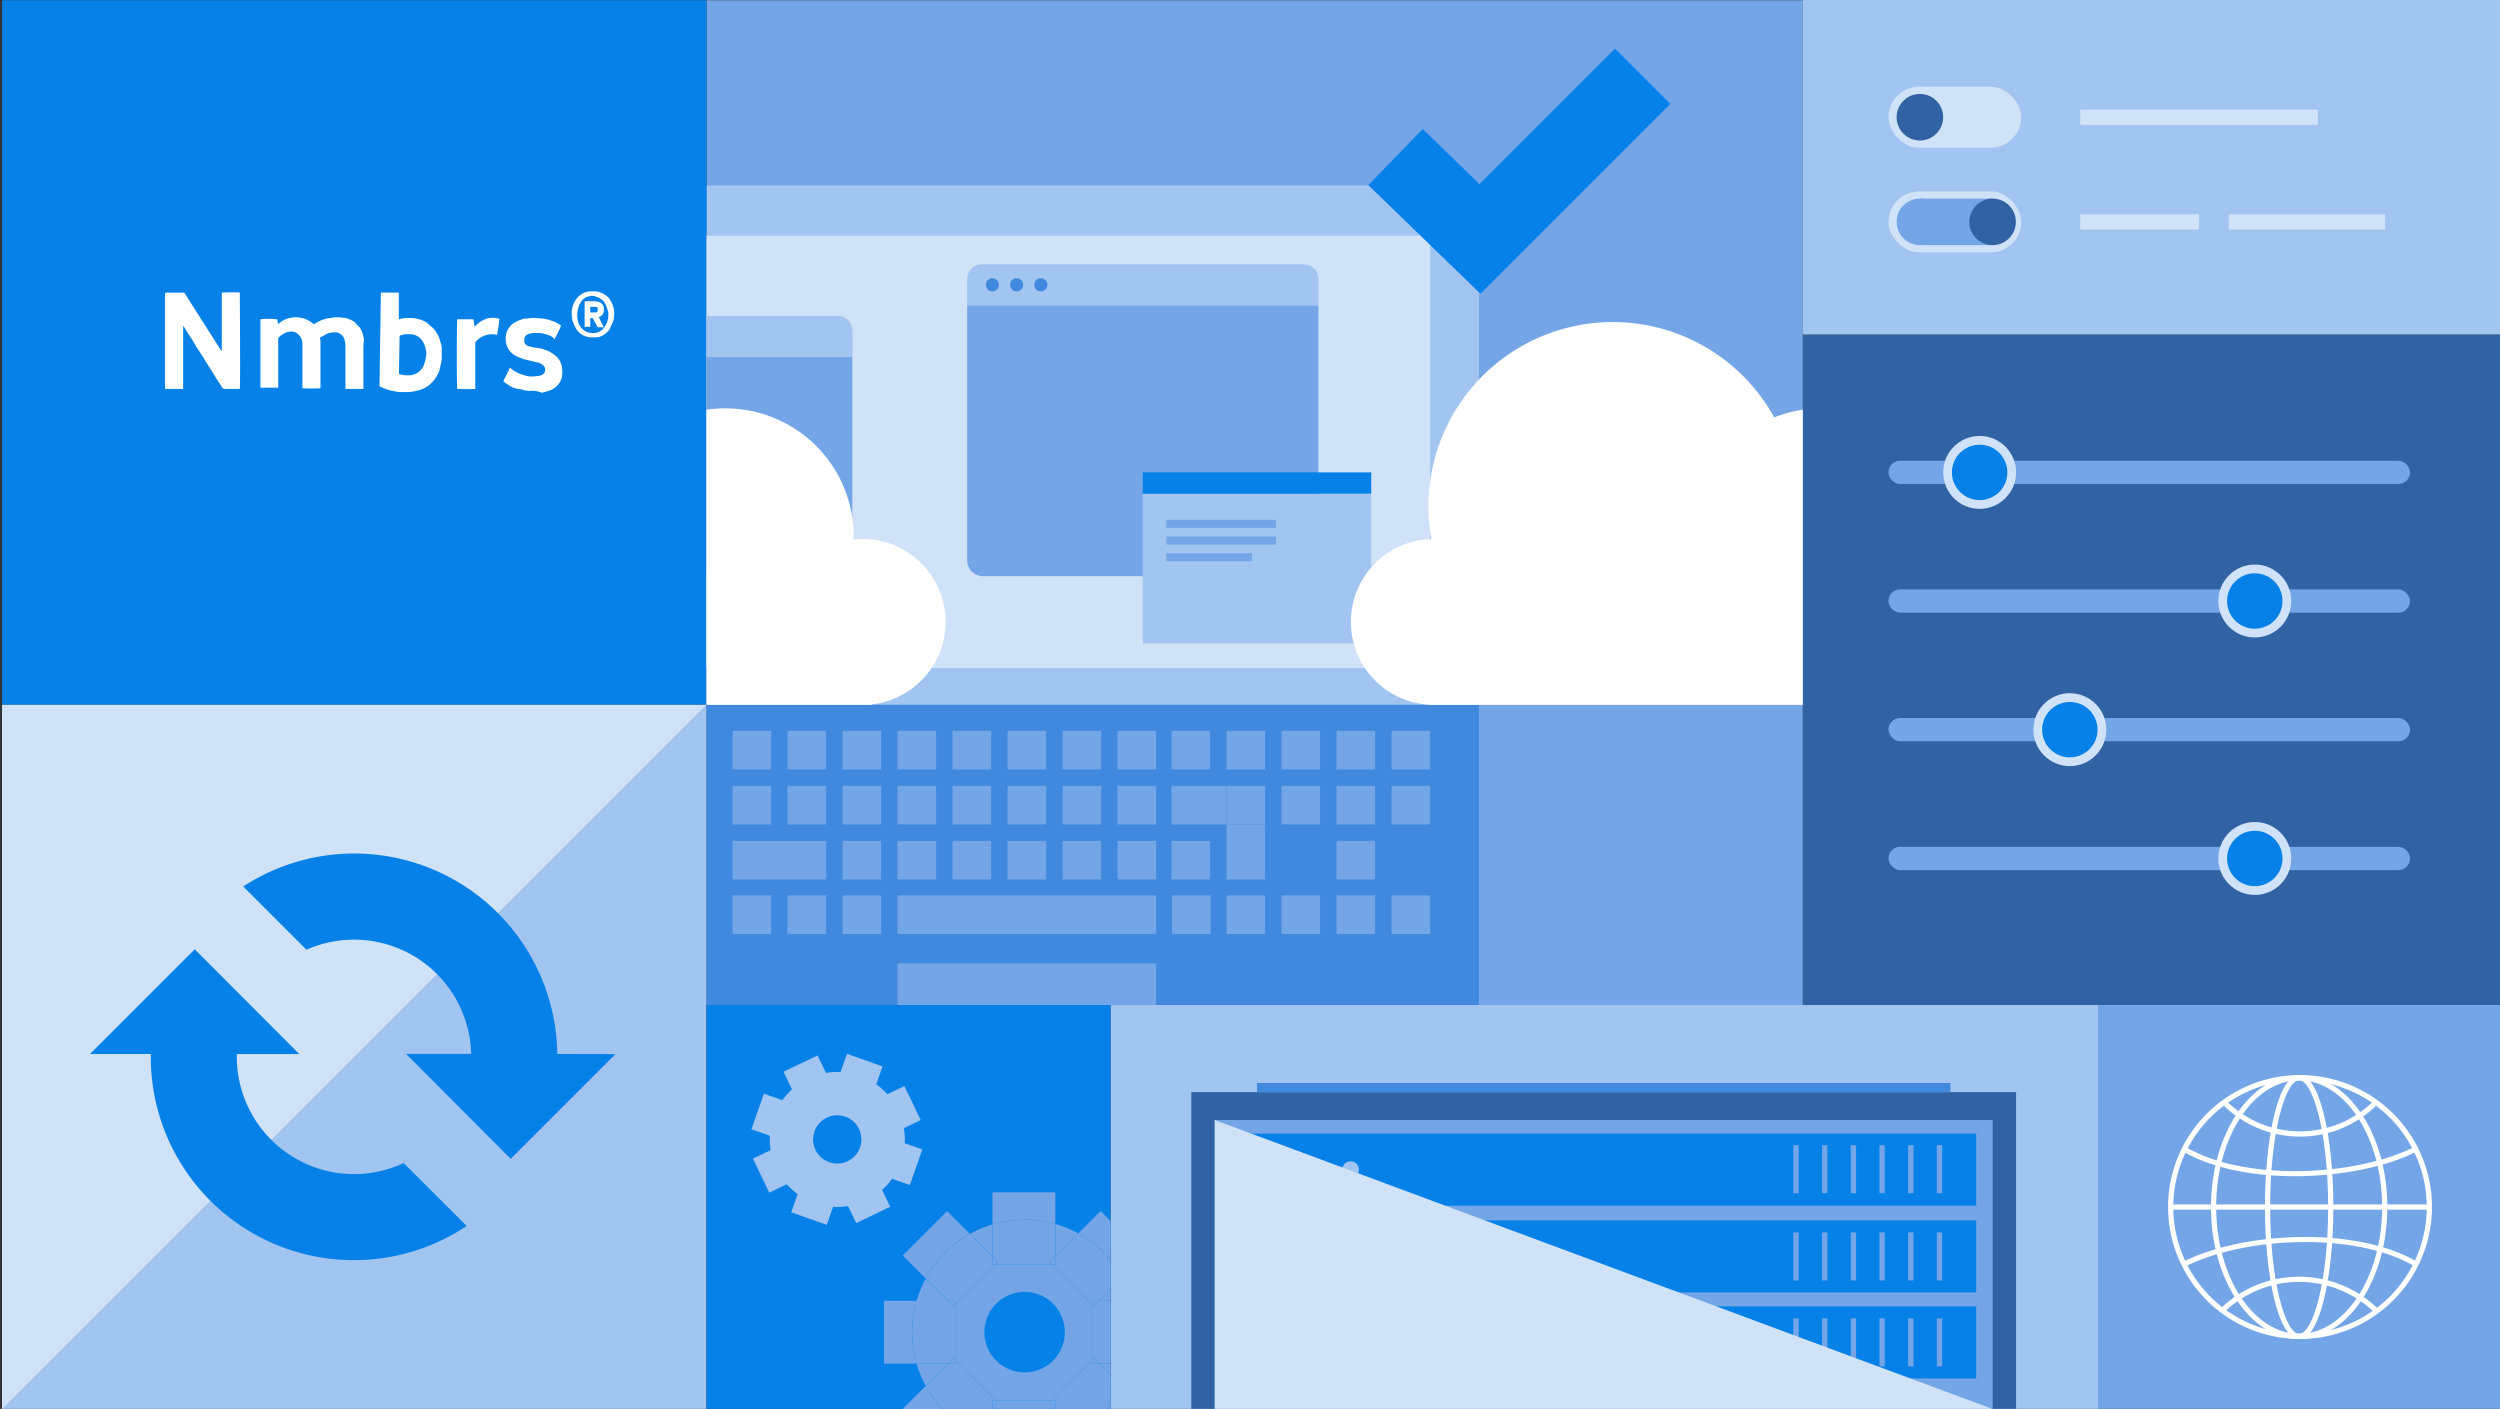 <svg xmlns="http://www.w3.org/2000/svg" viewBox="0 0 960 541"><rect x="0" y="0" width="960" height="541" fill="#333333" stroke="none"/><defs><style>.cls-1{isolation:isolate;}.cls-2{fill:#a1c4f0;}.cls-3{fill:#73a5e7;}.cls-4,.cls-9{fill:#d0e2f7;}.cls-5{fill:#0581e7;}.cls-6{fill:#3163a4;}.cls-7{fill:#4189de;}.cls-8{fill:#fff;}.cls-9{mix-blend-mode:multiply;}</style></defs><g class="cls-1"><g id="Layer_1" data-name="Layer 1"><rect class="cls-2" x="426.44" y="385.93" width="379.19" height="155.16"/><rect class="cls-3" x="271.29" y="0.08" width="421" height="385.84"/><path class="cls-2" d="M271.29,71.2H552.94a15,15,0,0,1,15,15V270.65a0,0,0,0,1,0,0H271.29a0,0,0,0,1,0,0V71.2A0,0,0,0,1,271.29,71.2Z"/><rect class="cls-2" x="0.79" y="270.58" width="270.5" height="270.5"/><polygon class="cls-4" points="0.79 270.58 271.29 270.58 0.79 541.08 0.79 270.58"/><rect class="cls-5" x="0.79" y="0.08" width="270.5" height="270.5"/><path class="cls-5" d="M214,404.73A78,78,0,0,0,93.41,340.41l24.28,24.28a45,45,0,0,1,63.24,40h-25L196.1,445l40.22-40.22Z"/><path class="cls-5" d="M135.93,450.86a45.08,45.08,0,0,1-45-45c0-.37,0-.73,0-1.1h24L74.77,364.51,34.55,404.73H57.9c0,.37,0,.73,0,1.1a78,78,0,0,0,121.31,64.94L155,446.6A44.78,44.78,0,0,1,135.93,450.86Z"/><rect class="cls-6" x="692.29" y="128.49" width="268.5" height="257.44"/><rect class="cls-2" x="692.29" y="-0.25" width="268.5" height="128.7"/><rect class="cls-4" x="725.17" y="33.29" width="50.99" height="23.44" rx="11.72"/><rect class="cls-3" x="725.17" y="176.93" width="200.28" height="8.93" rx="4.46"/><rect class="cls-4" x="798.82" y="42.08" width="91.25" height="5.86"/><rect class="cls-4" x="798.82" y="82.27" width="45.63" height="5.86"/><rect class="cls-4" x="855.84" y="82.27" width="60.05" height="5.86"/><circle class="cls-4" cx="760.18" cy="181.4" r="14"/><circle class="cls-5" cx="760.18" cy="181.4" r="10.64"/><circle class="cls-6" cx="737.24" cy="45.01" r="8.94"/><rect class="cls-4" x="725.17" y="73.48" width="50.99" height="23.44" rx="11.72"/><rect class="cls-3" x="725.17" y="226.33" width="200.28" height="8.93" rx="4.46"/><circle class="cls-4" cx="865.84" cy="230.79" r="14"/><circle class="cls-5" cx="865.84" cy="230.79" r="10.64"/><rect class="cls-3" x="725.17" y="325.19" width="200.28" height="8.93" rx="4.46"/><circle class="cls-4" cx="865.84" cy="329.65" r="14"/><circle class="cls-5" cx="865.84" cy="329.65" r="10.64"/><rect class="cls-3" x="725.17" y="275.72" width="200.28" height="8.93" rx="4.46"/><circle class="cls-4" cx="794.82" cy="280.19" r="14"/><circle class="cls-5" cx="794.82" cy="280.19" r="10.64"/><rect class="cls-3" x="737.24" y="76.25" width="27.91" height="17.88"/><circle class="cls-3" cx="737.24" cy="85.2" r="8.94"/><circle class="cls-6" cx="765.15" cy="85.2" r="8.94"/><rect class="cls-4" x="271.29" y="90.5" width="277.88" height="166.08"/><rect class="cls-7" x="271.29" y="270.65" width="296.62" height="115.28"/><path class="cls-3" d="M271.29,137.07h56a0,0,0,0,1,0,0V212.2a6.81,6.81,0,0,1-6.81,6.81h-49.2a0,0,0,0,1,0,0V137.07A0,0,0,0,1,271.29,137.07Z"/><path class="cls-2" d="M271.29,121.33h50.5a5.51,5.51,0,0,1,5.51,5.51v10.23a0,0,0,0,1,0,0h-56a0,0,0,0,1,0,0V121.33A0,0,0,0,1,271.29,121.33Z"/><path class="cls-3" d="M371.39,117.24H506.28a0,0,0,0,1,0,0v97.94a6.08,6.08,0,0,1-6.08,6.08H377.48a6.08,6.08,0,0,1-6.08-6.08V117.24A0,0,0,0,1,371.39,117.24Z"/><path class="cls-2" d="M377.08,101.5H500.77a5.51,5.51,0,0,1,5.51,5.51v10.23a0,0,0,0,1,0,0H371.39a0,0,0,0,1,0,0v-10A5.69,5.69,0,0,1,377.08,101.5Z"/><circle class="cls-7" cx="381.07" cy="109.37" r="2.52"/><circle class="cls-7" cx="390.37" cy="109.37" r="2.52"/><circle class="cls-7" cx="399.67" cy="109.37" r="2.52"/><rect class="cls-2" x="438.83" y="189.57" width="87.72" height="57.49"/><rect class="cls-5" x="438.83" y="181.4" width="87.72" height="8.18"/><rect class="cls-3" x="447.86" y="199.62" width="42.14" height="3.07"/><rect class="cls-3" x="447.86" y="206.04" width="42.14" height="3.07"/><rect class="cls-3" x="447.86" y="212.46" width="32.93" height="3.07"/><rect class="cls-3" x="281.29" y="280.65" width="14.82" height="14.82"/><rect class="cls-3" x="302.41" y="280.65" width="14.82" height="14.82"/><rect class="cls-3" x="323.53" y="280.65" width="14.82" height="14.82"/><rect class="cls-3" x="344.65" y="280.65" width="14.82" height="14.82"/><rect class="cls-3" x="365.78" y="280.65" width="14.82" height="14.82"/><rect class="cls-3" x="386.9" y="280.65" width="14.82" height="14.82"/><rect class="cls-3" x="408.02" y="280.65" width="14.82" height="14.82"/><rect class="cls-3" x="429.14" y="280.65" width="14.82" height="14.82"/><rect class="cls-3" x="281.29" y="301.77" width="14.82" height="14.82"/><rect class="cls-3" x="302.41" y="301.77" width="14.82" height="14.82"/><rect class="cls-3" x="323.53" y="301.77" width="14.82" height="14.82"/><rect class="cls-3" x="344.65" y="301.77" width="14.82" height="14.82"/><rect class="cls-3" x="365.78" y="301.77" width="14.82" height="14.82"/><rect class="cls-3" x="386.9" y="301.77" width="14.82" height="14.82"/><rect class="cls-3" x="408.02" y="301.77" width="14.82" height="14.82"/><rect class="cls-3" x="429.14" y="301.77" width="14.82" height="14.82"/><rect class="cls-3" x="281.29" y="322.9" width="35.95" height="14.82"/><rect class="cls-3" x="323.53" y="322.9" width="14.82" height="14.82"/><rect class="cls-3" x="344.65" y="322.9" width="14.82" height="14.82"/><rect class="cls-3" x="365.78" y="322.9" width="14.82" height="14.82"/><rect class="cls-3" x="386.9" y="322.9" width="14.82" height="14.82"/><rect class="cls-3" x="408.02" y="322.9" width="14.82" height="14.82"/><rect class="cls-3" x="429.14" y="322.9" width="14.82" height="14.82"/><rect class="cls-3" x="449.86" y="280.65" width="14.82" height="14.82"/><rect class="cls-3" x="470.98" y="280.65" width="14.82" height="14.82"/><rect class="cls-3" x="492.1" y="280.65" width="14.82" height="14.82"/><rect class="cls-3" x="513.22" y="280.65" width="14.82" height="14.82"/><rect class="cls-3" x="534.35" y="280.65" width="14.82" height="14.82"/><rect class="cls-3" x="449.86" y="301.77" width="21.12" height="14.82"/><rect class="cls-3" x="470.98" y="301.77" width="14.82" height="14.82"/><rect class="cls-3" x="492.1" y="301.77" width="14.82" height="14.82"/><rect class="cls-3" x="513.22" y="301.77" width="14.82" height="14.82"/><rect class="cls-3" x="534.35" y="301.77" width="14.82" height="14.82"/><rect class="cls-3" x="449.86" y="322.9" width="14.82" height="14.82"/><rect class="cls-3" x="470.98" y="316.6" width="14.82" height="21.12"/><rect class="cls-3" x="513.22" y="322.9" width="14.82" height="14.82"/><rect class="cls-3" x="281.29" y="343.85" width="14.82" height="14.82"/><rect class="cls-3" x="302.41" y="343.85" width="14.82" height="14.82"/><rect class="cls-3" x="323.53" y="343.85" width="14.82" height="14.82"/><rect class="cls-3" x="470.98" y="343.85" width="14.82" height="14.82"/><rect class="cls-3" x="450.06" y="343.85" width="14.82" height="14.82"/><rect class="cls-3" x="344.65" y="343.85" width="99.31" height="14.82"/><rect class="cls-3" x="492.1" y="343.85" width="14.82" height="14.82"/><rect class="cls-3" x="513.22" y="343.85" width="14.82" height="14.82"/><rect class="cls-3" x="534.35" y="343.85" width="14.82" height="14.82"/><rect class="cls-3" x="344.65" y="369.9" width="99.31" height="16.03"/><polygon class="cls-5" points="568.47 112.79 525.44 71.09 546.32 49.55 568.13 70.7 620.16 18.67 641.38 39.88 568.47 112.79"/><rect class="cls-5" x="271.29" y="385.93" width="155.16" height="155.16"/><rect class="cls-3" x="805.63" y="385.93" width="155.16" height="155.16"/><path class="cls-8" d="M681.31,160.28A70.8,70.8,0,0,0,549.63,207a31.83,31.83,0,0,0-1.11,63.58v.08H692.29V157.31A49.15,49.15,0,0,0,681.31,160.28Z"/><path class="cls-8" d="M331.33,207a31,31,0,0,0-3.49.2c0-.37,0-.73,0-1.1a49.28,49.28,0,0,0-49.28-49.29,50,50,0,0,0-7.29.54V270.65h63.54v-.19a31.85,31.85,0,0,0-3.5-63.5Z"/><path class="cls-8" d="M883.21,514.17a50.67,50.67,0,1,1,50.67-50.66A50.72,50.72,0,0,1,883.21,514.17Zm0-99.33a48.67,48.67,0,1,0,48.67,48.67A48.72,48.72,0,0,0,883.21,414.84Z"/><rect class="cls-8" x="833.54" y="462.51" width="99.34" height="2"/><path class="cls-8" d="M883.21,436.45a41.8,41.8,0,0,1-29.64-12.26l1.41-1.41a40,40,0,0,0,56.46,0l1.41,1.41A41.8,41.8,0,0,1,883.21,436.45Z"/><path class="cls-8" d="M912.08,504.33a41.36,41.36,0,0,0-58.41,0l-1.42-1.41a43.35,43.35,0,0,1,61.25,0Z"/><path class="cls-8" d="M882.88,514.17c-4.81,0-7.85-8.32-9.56-15.31-2.31-9.45-3.58-22-3.58-35.35s1.27-25.91,3.58-35.36c1.71-7,4.75-15.31,9.56-15.31s7.84,8.32,9.55,15.31c2.31,9.45,3.58,22,3.58,35.36s-1.27,25.9-3.58,35.35C890.72,505.85,887.68,514.17,882.88,514.17Zm0-99.33c-5.27,0-11.14,20-11.14,48.67s5.87,48.66,11.14,48.66,11.13-20,11.13-48.66S888.14,414.84,882.88,414.84Z"/><path class="cls-8" d="M882.88,514.17c-18.68,0-33.87-22.73-33.87-50.66s15.19-50.67,33.87-50.67,33.86,22.73,33.86,50.67S901.55,514.17,882.88,514.17Zm0-99.33c-17.57,0-31.87,21.83-31.87,48.67s14.3,48.66,31.87,48.66,31.86-21.83,31.86-48.66S900.45,414.84,882.88,414.84Z"/><path class="cls-8" d="M838.84,486.51l-.93-1.77c22.46-11.71,66.94-14.24,90.65,0l-1,1.71C904.36,472.54,860.83,475.05,838.84,486.51Z"/><path class="cls-8" d="M881.23,451.67c-16.09,0-32.08-3-43.37-9.77l1-1.72c23.17,13.94,66.7,11.44,88.69,0l.93,1.78C916.74,448.06,898.93,451.67,881.23,451.67Z"/><path class="cls-2" d="M312.9,462A25.93,25.93,0,1,1,346,446.14,26,26,0,0,1,312.9,462Zm11.69-33.2a9.27,9.27,0,1,0,5.66,11.82A9.27,9.27,0,0,0,324.59,428.79Z"/><rect class="cls-2" x="336.71" y="437.14" width="14.48" height="16.58" transform="translate(-190.42 621.94) rotate(-70.6)"/><rect class="cls-2" x="291.51" y="421.23" width="14.48" height="16.58" transform="translate(-205.6 568.68) rotate(-70.6)"/><rect class="cls-2" x="305.11" y="452.84" width="16.58" height="14.48" transform="translate(-224.65 602.9) rotate(-70.6)"/><rect class="cls-2" x="321.02" y="407.63" width="16.58" height="14.48" transform="translate(-171.38 587.72) rotate(-70.6)"/><rect class="cls-2" x="324.47" y="450.79" width="14.48" height="16.58" transform="translate(-165.84 188.46) rotate(-25.61)"/><rect class="cls-2" x="303.76" y="407.58" width="14.48" height="16.58" transform="translate(-149.17 175.22) rotate(-25.6)"/><rect class="cls-2" x="291.46" y="440.59" width="16.58" height="14.48" transform="translate(-164.09 173.51) rotate(-25.6)"/><rect class="cls-2" x="334.67" y="419.88" width="16.58" height="14.48" transform="translate(-150.9 190.15) rotate(-25.6)"/><path class="cls-3" d="M352,523.65a42.57,42.57,0,0,0,3.52,8.56l8.56-8.56Z"/><path class="cls-3" d="M355.48,491a42.89,42.89,0,0,0-3.52,8.57H364Z"/><path class="cls-3" d="M414.07,473.62a42.94,42.94,0,0,0-8.83-3.6v12.43Z"/><polygon class="cls-3" points="405.24 541.08 405.61 541.08 405.24 540.72 405.24 541.08"/><path class="cls-3" d="M381.11,470.17a43.09,43.09,0,0,0-8.64,3.65l8.64,8.63Z"/><polygon class="cls-3" points="426.44 495.38 422.31 499.52 426.44 499.52 426.44 495.38"/><polygon class="cls-3" points="426.44 527.79 426.44 523.65 422.3 523.65 426.44 527.79"/><path class="cls-3" d="M419.29,522.4V500.77L404,485.47H382.36l-15.3,15.3V522.4l15.3,15.3H404ZM378,511.58A15.45,15.45,0,1,1,393.45,527,15.46,15.46,0,0,1,378,511.58Z"/><polygon class="cls-3" points="380.74 541.08 381.11 541.08 381.11 540.71 380.74 541.08"/><polygon class="cls-3" points="420.17 521.52 422.3 523.65 426.44 523.65 426.44 499.52 422.31 499.52 420.17 501.65 419.29 500.77 419.29 522.4 420.17 521.52"/><path class="cls-3" d="M352,499.52H339.44v24.13H352a42.94,42.94,0,0,1,0-24.13Z"/><path class="cls-3" d="M366.18,521.52l.88.88V500.77l-.88.88L364,499.52H352a42.94,42.94,0,0,0,0,24.13H364Z"/><polygon class="cls-3" points="403.1 538.58 403.99 537.7 382.36 537.7 383.24 538.58 381.11 540.71 381.11 541.08 405.24 541.08 405.24 540.72 403.1 538.58"/><path class="cls-3" d="M405.24,470V457.85H381.11v12.32a43.32,43.32,0,0,1,12.34-1.8A42.89,42.89,0,0,1,405.24,470Z"/><path class="cls-3" d="M383.24,484.59l-.88.88H404l-.88-.88,2.13-2.14V470a42.89,42.89,0,0,0-11.79-1.65,43.32,43.32,0,0,0-12.34,1.8v12.28Z"/><path class="cls-3" d="M425,541.08h1.46v-1.64C426,540,425.48,540.55,425,541.08Z"/><path class="cls-3" d="M426.44,527.79l-4.14-4.14h-3V522.4L404,537.7h1.25v3l.37.36H425c.5-.53,1-1.08,1.46-1.64Z"/><polygon class="cls-3" points="419.29 522.4 419.29 523.65 422.3 523.65 420.17 521.52 419.29 522.4"/><polygon class="cls-3" points="405.24 540.72 405.24 537.7 403.99 537.7 403.1 538.58 405.24 540.72"/><path class="cls-3" d="M372.47,473.82l-8.76-8.77-17.06,17.07,8.83,8.83A43.59,43.59,0,0,1,372.47,473.82Z"/><path class="cls-3" d="M367.06,499.52v1.25l15.3-15.3h-1.25v-3l-8.64-8.63a43.59,43.59,0,0,0-17,17.13l8.56,8.57Z"/><polygon class="cls-3" points="364.04 499.52 366.18 501.65 367.06 500.77 367.06 499.52 364.04 499.52"/><polygon class="cls-3" points="381.11 482.45 381.11 485.47 382.36 485.47 383.24 484.59 381.11 482.45"/><path class="cls-3" d="M355.48,532.21l-8.84,8.84,0,0h15.23A43,43,0,0,1,355.48,532.21Z"/><path class="cls-3" d="M380.74,541.08l.37-.37v-3h1.25l-15.3-15.3v1.25h-3l-8.56,8.56a43,43,0,0,0,6.43,8.87Z"/><polygon class="cls-3" points="364.04 523.65 367.06 523.65 367.06 522.4 366.18 521.51 364.04 523.65"/><polygon class="cls-3" points="382.36 537.7 381.11 537.7 381.11 540.71 383.24 538.58 382.36 537.7"/><path class="cls-3" d="M426.44,483.72V468.86l-3.8-3.81-8.57,8.57A43.49,43.49,0,0,1,426.44,483.72Z"/><path class="cls-3" d="M405.24,485.47H404l15.3,15.3v-1.25h3l4.13-4.14V483.72a43.49,43.49,0,0,0-12.37-10.1l-8.83,8.83Z"/><polygon class="cls-3" points="422.31 499.52 419.29 499.52 419.29 500.77 420.17 501.65 422.31 499.52"/><polygon class="cls-3" points="405.24 482.45 403.11 484.59 403.99 485.47 405.24 485.47 405.24 482.45"/><rect class="cls-6" x="457.47" y="419.39" width="316.71" height="121.86"/><rect class="cls-3" x="466.46" y="430.09" width="298.74" height="110.99"/><rect class="cls-5" x="472.8" y="501.64" width="286.06" height="27.67"/><rect class="cls-5" x="472.8" y="468.63" width="286.06" height="27.67"/><rect class="cls-5" x="472.8" y="435.32" width="286.06" height="27.67"/><circle class="cls-4" cx="487.91" cy="449.15" r="3.22"/><circle class="cls-3" cx="503.01" cy="449.15" r="3.22"/><circle class="cls-2" cx="518.62" cy="449.15" r="3.22"/><circle class="cls-3" cx="518.62" cy="481.91" r="3.22"/><circle class="cls-4" cx="502.8" cy="481.91" r="3.22"/><circle class="cls-2" cx="487.91" cy="481.91" r="3.22"/><circle class="cls-4" cx="518.62" cy="515.47" r="3.22"/><circle class="cls-4" cx="502.8" cy="515.47" r="3.22"/><circle class="cls-3" cx="487.91" cy="515.47" r="3.22"/><rect class="cls-3" x="688.65" y="439.74" width="2.05" height="18.45"/><rect class="cls-3" x="699.67" y="439.74" width="2.05" height="18.45"/><rect class="cls-3" x="710.69" y="439.74" width="2.05" height="18.45"/><rect class="cls-3" x="721.7" y="439.74" width="2.05" height="18.45"/><rect class="cls-3" x="732.72" y="439.74" width="2.05" height="18.45"/><rect class="cls-3" x="743.74" y="439.74" width="2.05" height="18.45"/><rect class="cls-3" x="688.65" y="473.24" width="2.05" height="18.45"/><rect class="cls-3" x="699.67" y="473.24" width="2.05" height="18.45"/><rect class="cls-3" x="710.69" y="473.24" width="2.05" height="18.45"/><rect class="cls-3" x="721.7" y="473.24" width="2.05" height="18.45"/><rect class="cls-3" x="732.72" y="473.24" width="2.05" height="18.45"/><rect class="cls-3" x="743.74" y="473.24" width="2.05" height="18.45"/><rect class="cls-3" x="688.65" y="506.25" width="2.05" height="18.45"/><rect class="cls-3" x="699.67" y="506.25" width="2.05" height="18.45"/><rect class="cls-3" x="710.69" y="506.25" width="2.05" height="18.45"/><rect class="cls-3" x="721.7" y="506.25" width="2.05" height="18.45"/><rect class="cls-3" x="732.72" y="506.25" width="2.05" height="18.45"/><rect class="cls-3" x="743.74" y="506.25" width="2.05" height="18.45"/><rect class="cls-7" x="482.69" y="415.87" width="266.27" height="3.52"/><polygon class="cls-9" points="466.46 430.09 765.2 541.08 466.46 541.08 466.46 430.09"/><g id="Integration_Logo_NMBRS-01"><path class="cls-8" d="M85.17,135V112.35c.47,0,6-.23,6.92,0,0,.48.24,36,0,37H86.36a1.21,1.21,0,0,1-1-.48c-.72-1.19-1.44-2.15-2.15-3.34l-1.91-3.1c-.72-1.2-1.43-2.15-2.15-3.34l-1.43-2.39c-.71-.95-1.19-1.91-1.91-2.86-.47-.72-1-1.67-1.43-2.39a39.55,39.55,0,0,0-2.15-3.34c-.47-.71-1-1.67-1.43-2.38l-.47-.72v23.62c0,.95,0,.72-.72.72h-6c-.23,0-.23,0-.23-.24h0v-36c0-.72,0-.72.71-.72h6.68L85.17,135Z"/><path class="cls-8" d="M139.57,149.34h-6.92V132.63a8.55,8.55,0,0,0-.48-2.62,4.13,4.13,0,0,0-2.86-2.39h-1a8.49,8.49,0,0,0-2.62.48c-1,.48-1.67,1-2.63,1.43l-.24.24c0,.24.24.72.24,1V149.1a65.43,65.43,0,0,1-6.92,0V132.4a5,5,0,0,0-1.19-3.58,4.21,4.21,0,0,0-2.15-1.43,5.94,5.94,0,0,0-2.86.23,10,10,0,0,0-2.62,1.67l-.24.24c-.24.24-.24.24-.24.48v18.85H100V122.61a30.14,30.14,0,0,1,6.44,0,5.26,5.26,0,0,1,.24,1.91,10.26,10.26,0,0,1,13.84,0c.48-.24,1.19-.71,1.67-1a13.31,13.31,0,0,1,3.34-1.19c1-.24,1.91-.24,2.62-.48H130c1,0,1.67.24,2.63.24a11.51,11.51,0,0,1,2.62,1,3.55,3.55,0,0,1,1.43,1.19l1.43,1.44a8.75,8.75,0,0,1,1.2,2.62c.24.72.24,1.19.47,1.91a29.9,29.9,0,0,0-.23,4.53v14.56Z"/><path class="cls-8" d="M146.25,112.35h6.68a.23.23,0,0,1,.23.24h0v10a.91.91,0,0,0,.72-.23c.48,0,1.19-.24,1.67-.24h2.39a5.18,5.18,0,0,1,1.9.24,11.44,11.44,0,0,1,3.11,1,4.43,4.43,0,0,1,1.67,1.19c.47.48,1.19,1,1.67,1.43a12.86,12.86,0,0,1,2.38,3.82c.24.72.48,1.67.72,2.39a5.2,5.2,0,0,1,.24,1.91v2.62a9.7,9.7,0,0,1-.24,2.62c-.24,1-.48,2.15-.72,3.11a12.61,12.61,0,0,1-1.67,3.1,13.55,13.55,0,0,1-2.62,2.62,10.83,10.83,0,0,1-4.54,1.91c-.71.24-1.43.24-2.38.48h-4.53c-.24,0-.72-.24-1-.24-.48,0-.95-.24-1.43-.24a16,16,0,0,1-3.1-1c-.48-.24-1.19-.48-1.67-.72Zm6.91,31.26c.24,0,.72.24,1,.24a7.27,7.27,0,0,0,2.38.24h.72a3,3,0,0,0,1.43-.24,6.13,6.13,0,0,0,4.06-3.58,20.13,20.13,0,0,0,.95-4.06,6.53,6.53,0,0,0-.24-2.14,8.28,8.28,0,0,0-.95-2.63,5.69,5.69,0,0,0-1.91-2.15,5.51,5.51,0,0,0-3.34-.95h-1.91a15,15,0,0,1-1.67.48c-.24,0-.24.24-.24.47h0v.24l-.24,14.08Z"/><path class="cls-8" d="M193.25,146.47c.71-1.43,1.19-2.62,1.91-3.81.23-.48.23-.72.47-1.2a.24.24,0,0,1,.24-.24,13.47,13.47,0,0,0,5.49,2.87,6.87,6.87,0,0,0,2.15.47h1.43c.95-.23,1.91,0,2.86-.47a2.23,2.23,0,0,0,1.43-2.87,2.45,2.45,0,0,0-.95-1.19,5,5,0,0,0-2.39-.95l-2.86-.72a14,14,0,0,1-3.34-1,9.06,9.06,0,0,1-3.58-2.15,7.87,7.87,0,0,1-1.67-3.1,8.1,8.1,0,0,1-.24-2.39,6.48,6.48,0,0,1,1.43-4.05,5.61,5.61,0,0,1,2.15-1.91,14.52,14.52,0,0,1,2.86-1.2,4.22,4.22,0,0,1,1.67-.23c.48,0,1.2-.24,1.67-.24h1.2c1.19,0,2.14.24,3.34.24a21.23,21.23,0,0,1,3.81,1,12.84,12.84,0,0,1,3.11,1.67,12.72,12.72,0,0,1-1.2,2.62c-.24,1-1,1.67-1.19,2.63-.24-.24-.48-.24-.48-.48a7.47,7.47,0,0,0-3.1-1.43,8.46,8.46,0,0,0-2.39-.48h-2.14a7,7,0,0,0-2.15.48,2.09,2.09,0,0,0-1.43,2.15V131a1.46,1.46,0,0,0,.71,1.44,3.24,3.24,0,0,0,1.91.71,10.13,10.13,0,0,0,2.63.48,8.66,8.66,0,0,1,2.62.71,8.81,8.81,0,0,1,2.63,1.2,12.48,12.48,0,0,1,2.14,1.67,7.68,7.68,0,0,1,1.67,3.1,13.51,13.51,0,0,1,.24,3.1,6.47,6.47,0,0,1-1.43,4.06,7.38,7.38,0,0,1-2.62,2.14,18,18,0,0,1-3.82,1.2,9,9,0,0,0-4.3-.72,8.86,8.86,0,0,1-2.38-.24,8.44,8.44,0,0,0-2.39-.47,9.44,9.44,0,0,1-3.58-1.44Z"/><path class="cls-8" d="M175.59,122.61h6.2c.24,1,.24,1.91.48,2.87a10.1,10.1,0,0,1,5.49-3.34c1.91-.24,3.58,0,4.06.47-.24,1-.24,1.91-.48,3.11-.24,1-.24,1.9-.48,2.86a8.28,8.28,0,0,0-8.35,2.86v17.9a69,69,0,0,1-6.92,0C175.35,148.86,175.35,124.28,175.59,122.61Z"/><path class="cls-8" d="M227.84,111.88a6.58,6.58,0,0,1,2.15.24,8.23,8.23,0,0,1,2.15.95c.23.24.71.48,1,.72a5.83,5.83,0,0,1,1.19,1.43,12.72,12.72,0,0,1,1.2,2.62,9.25,9.25,0,0,1,.24,3.58,6.28,6.28,0,0,1-.72,2.86c-.24.72-.72,1.44-.95,2.15a8.39,8.39,0,0,1-3.11,2.63,5.75,5.75,0,0,1-1.91.47h-1.9a6.72,6.72,0,0,1-3.11-.71,6.62,6.62,0,0,1-2.38-1.91,12.61,12.61,0,0,1-1.91-4.06,15.61,15.61,0,0,1-.24-3.34,9.48,9.48,0,0,1,1.67-4.53,7.42,7.42,0,0,1,3.82-2.86A10.61,10.61,0,0,1,227.84,111.88Zm-6.2,9.06a12.08,12.08,0,0,0,.48,3.11,7.49,7.49,0,0,0,1.9,2.62,5,5,0,0,0,3.11,1.19,5.27,5.27,0,0,0,5.48-3.1,7.78,7.78,0,0,0,1-4.05,3,3,0,0,0-.24-1.44,12.41,12.41,0,0,0-1.19-3.1,6.2,6.2,0,0,0-2.39-1.91c-.48-.24-.95-.24-1.19-.47a4.06,4.06,0,0,0-2.39,0,4.67,4.67,0,0,0-3.1,2.14c-.24.48-.72,1-.72,1.44A9.66,9.66,0,0,0,221.64,120.94Z"/><path class="cls-8" d="M227.6,122.14h-.95v3.34H224.5v-9.79h3.82a7,7,0,0,1,2.15.48,2.77,2.77,0,0,1,1.43,2.15V119a2.58,2.58,0,0,1-1.67,2.62l-.24.24c.48,1.19,1.19,2.38,1.91,3.82h-2.39Zm-.95-2.15h1.91c.71,0,1.19-.48.95-1.19v-.48a.52.52,0,0,0-.48-.48h-2.38Z"/></g></g></g></svg>